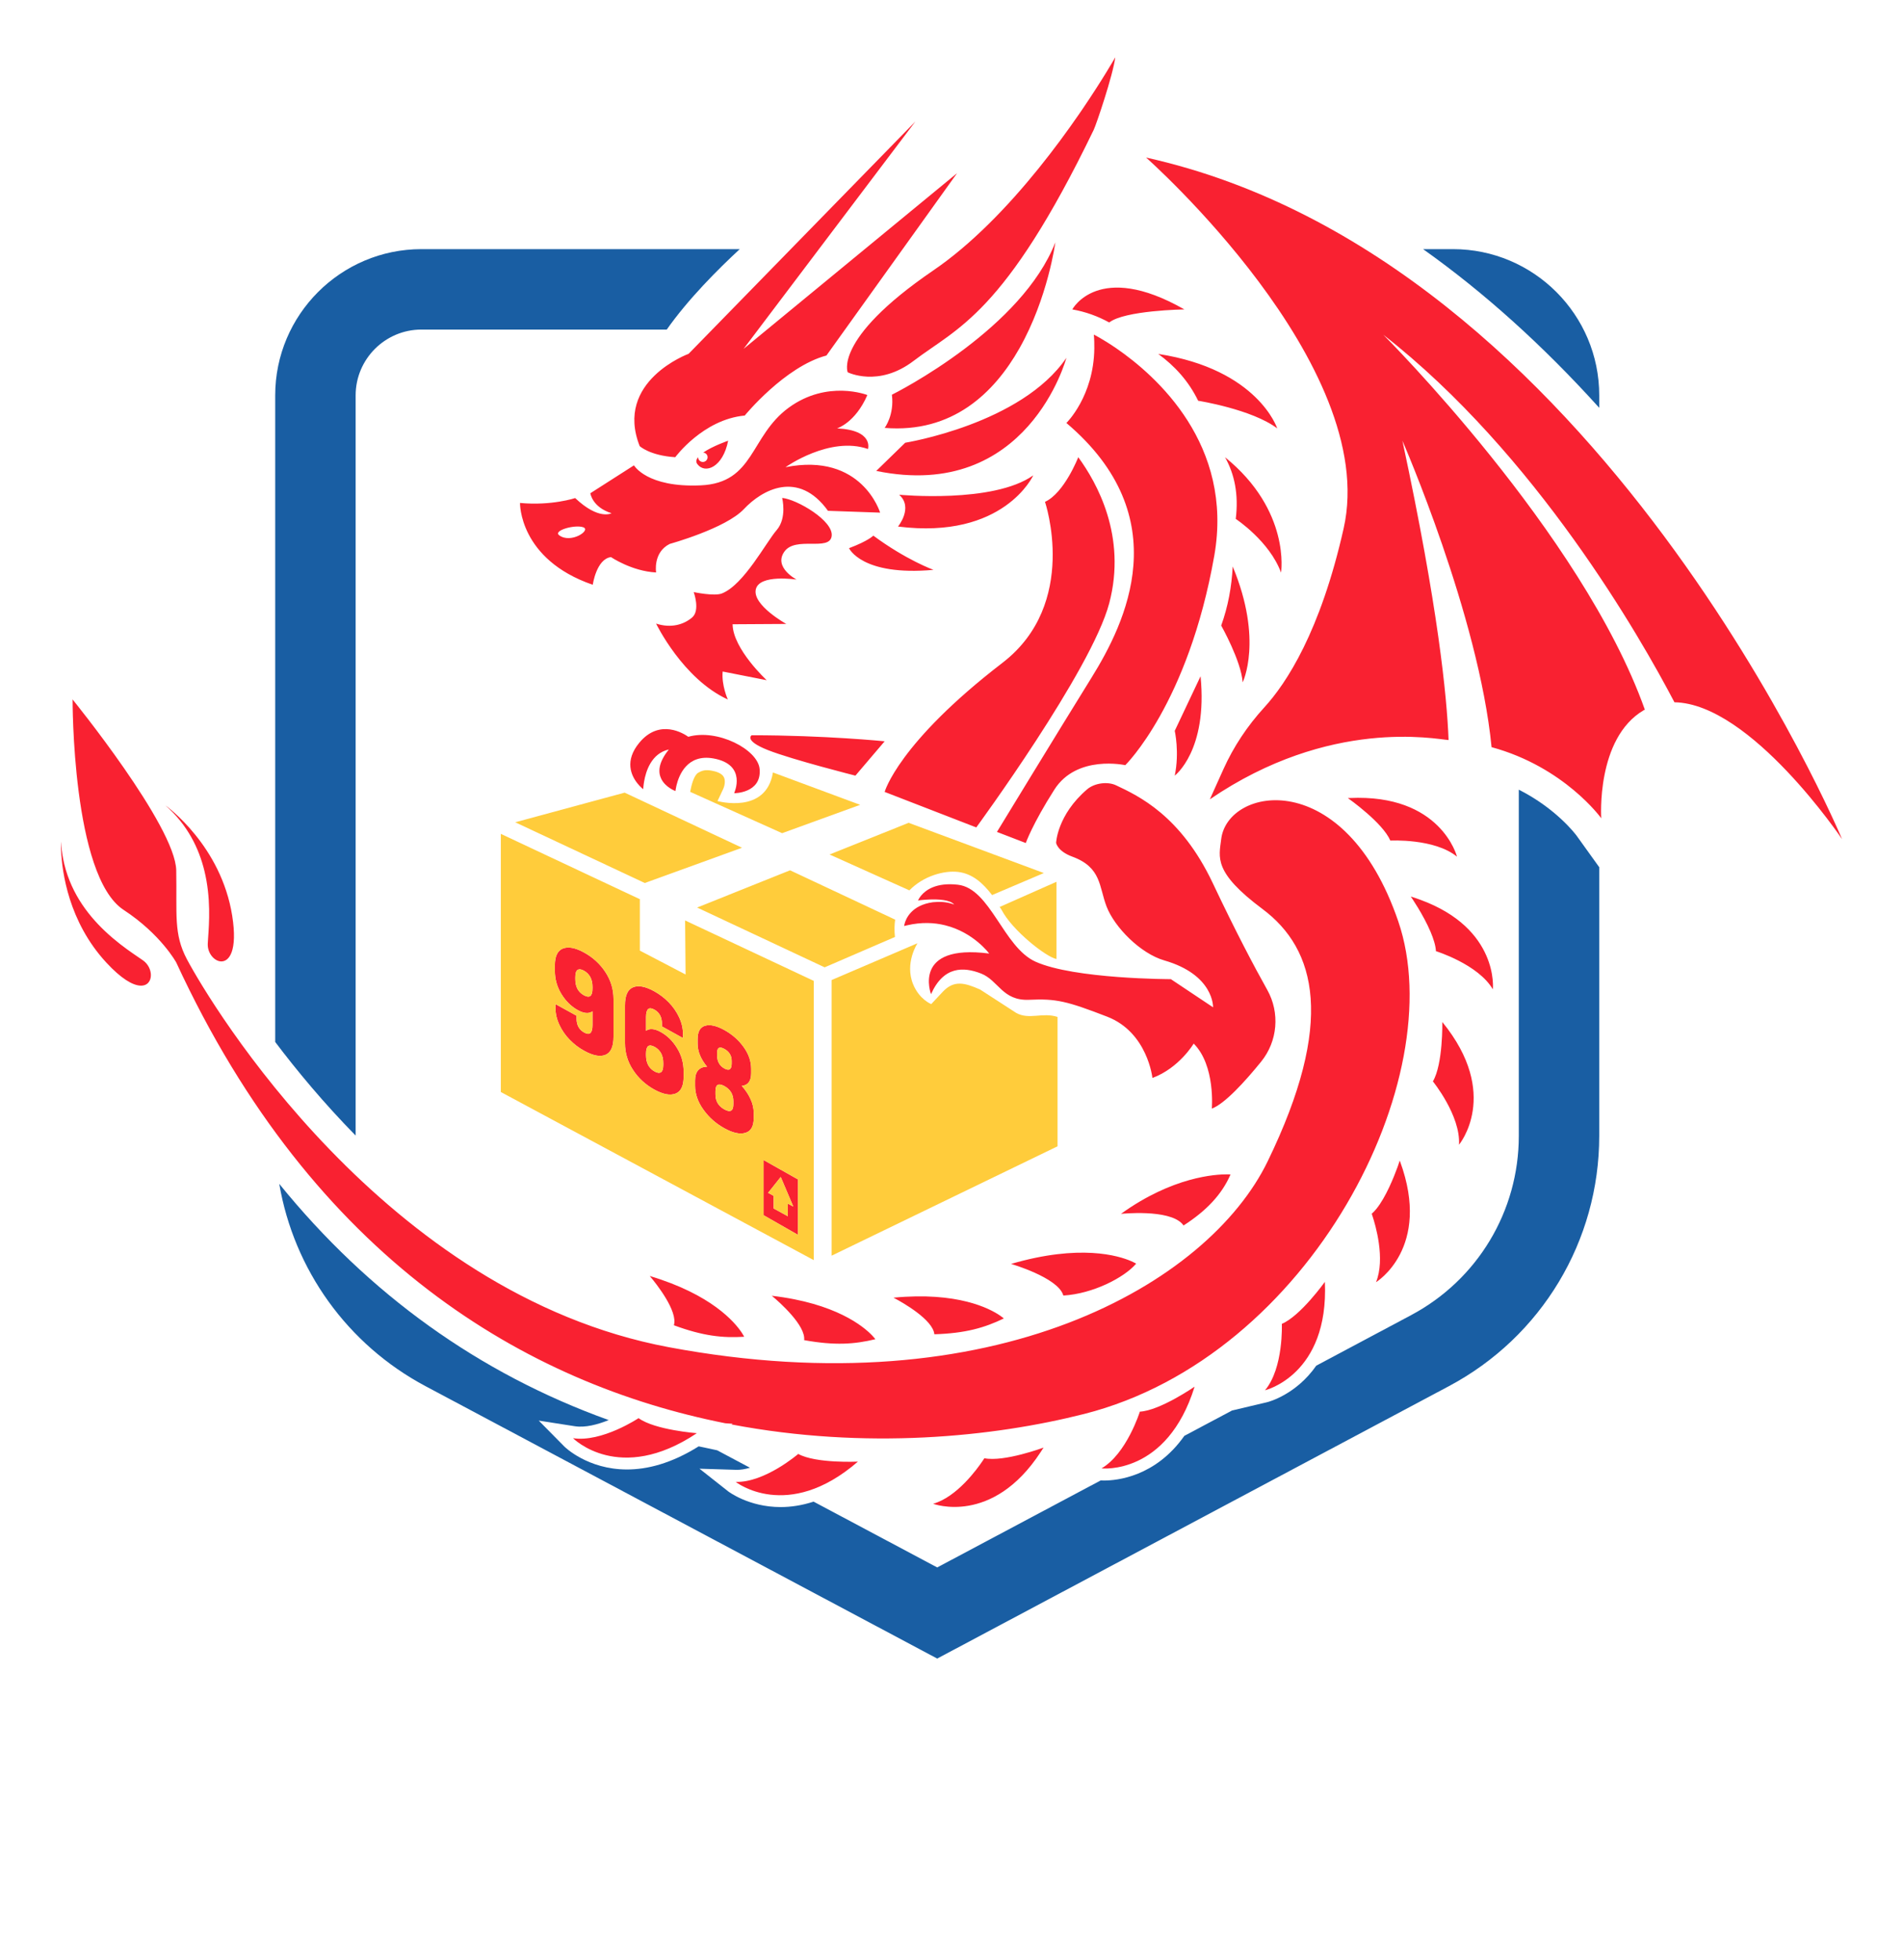 <?xml version="1.0" encoding="UTF-8"?> <svg xmlns="http://www.w3.org/2000/svg" xmlns:xlink="http://www.w3.org/1999/xlink" xmlns:svgjs="http://svgjs.dev/svgjs" version="1.1" width="473.181" height="487.404"><svg xmlns="http://www.w3.org/2000/svg" xmlns:svg="http://www.w3.org/2000/svg" width="473.181" height="487.404" version="1.2" xml:space="preserve"> <g class="layer"> <title>Layer 1</title> <g id="SvgjsG1007"> <path d="m88.43,282.37c-7.93,-8.08 -14.62,-16.15 -20,-23.27l0,-160.79c0,-20.05 16.31,-36.36 36.36,-36.36l79.15,0c-5.42,5.01 -12.85,12.45 -18.15,20l-61,0c-9.02,0 -16.36,7.34 -16.36,16.36l0,184.06zm289.22,-86.01l0,86.1c0,18.7 -10.26,35.77 -26.77,44.56l-23.59,12.57c-5.04,7.25 -11.95,9.01 -12.06,9.04l-8.84,2.1l0.03,-0.03l-11.93,6.34c-7.21,10.23 -16.85,11.11 -19.94,11.11c-0.43,0 -0.71,-0.01 -0.87,-0.02l-40.64,21.63l-30.74,-16.36c-2.97,0.97 -5.73,1.35 -8.2,1.35c-7.93,0 -12.95,-3.84 -13.03,-3.9l-7.14,-5.64l9.09,0.28c1.1,0.04 2.27,-0.17 3.46,-0.52l-8.16,-4.34c-1.52,-0.31 -3.05,-0.64 -4.59,-0.98c-6.86,4.31 -12.87,5.75 -17.83,5.75c-9.78,0 -15.47,-5.59 -15.55,-5.68l-6.39,-6.47l8.99,1.4c2.56,0.4 5.68,-0.43 8.41,-1.53c-32.22,-11.59 -59.62,-31.25 -81.92,-58.74c3.64,21.29 16.88,39.93 36.36,50.3l127.24,67.74l127.24,-67.74c23.05,-12.27 37.37,-36.12 37.37,-62.22l0,-66.82l-5.6,-7.8c-0.31,-0.43 -5.12,-6.79 -14.4,-11.48zm20,-94.95l0,-3.1c0,-20.05 -16.31,-36.36 -36.36,-36.36l-7.44,0c15.09,10.71 29.76,23.91 43.8,39.46z" fill="#195EA3" id="SvgjsPath1006"></path> <path d="m172.55,86.62l30.09,-30.83l24.97,-25.58l-19.33,25.58l-23.29,30.83l-0.09,0.12l0.15,-0.12l37.46,-30.83l15.47,-12.73l-9.12,12.73l-22.09,30.83l-1.27,1.78c-10.37,2.76 -20.32,14.93 -20.32,14.93c-10.37,0.96 -17.28,10.36 -17.28,10.36c-6.36,-0.41 -8.84,-2.76 -8.84,-2.76c-6.36,-16.17 12.16,-22.95 12.16,-22.95l1.33,-1.36zm39.37,0c-1.98,3.97 -1.14,5.95 -1.14,5.95s7.64,3.85 16.4,-2.84c10.8,-8.24 22.56,-11.46 44.78,-57.46c0.62,-1.29 4.76,-13.45 5.35,-18.02c0,0 -3.05,5.39 -8.21,12.97c-0.31,0.45 -0.62,0.91 -0.95,1.38c-5.59,8.09 -13.39,18.31 -22.41,27.19c-4.3,4.24 -8.88,8.18 -13.63,11.42c-12.82,8.75 -18.09,15.2 -20.19,19.41zm54.71,-9.68c3.29,0.58 6.34,1.68 9.18,3.25c3.82,-3.02 18.68,-3.25 18.68,-3.25c-21.37,-12.21 -27.86,0 -27.86,0zm-215.81,139.59c1.65,6.76 1.18,13.08 0.93,16.65c-0.04,0.55 -0.07,1.04 -0.09,1.46c-0.11,2.31 1.53,4.27 3.19,4.42c2.12,0.18 4.27,-2.58 2.89,-11.33c-1.38,-8.71 -5.42,-15.49 -9.17,-20.13c-3.87,-4.8 -7.43,-7.32 -7.43,-7.32c5.53,4.85 8.32,10.7 9.68,16.25zm226.76,-129.91c-3.32,-2.28 -5.6,-3.42 -5.6,-3.42c0.11,1.19 0.13,2.32 0.12,3.42c-0.13,11.92 -6.94,18.56 -6.94,18.56c27.71,23.47 14.64,49.8 6.24,63.34s-23.51,38.35 -23.51,38.35l7.17,2.76c0,0 1.64,-4.69 7.1,-13.27c5.59,-8.78 17.64,-6.09 17.64,-6.09s15.64,-15.26 22.13,-52.08c4.86,-27.61 -14.4,-44.73 -24.35,-51.57zm-241.98,152.22c-0.62,-0.44 -1.46,-1 -2.45,-1.68c-1.96,-1.36 -4.51,-3.22 -7.08,-5.66c-2.24,-2.12 -4.49,-4.68 -6.36,-7.72c-1.82,-2.97 -3.28,-6.4 -4.03,-10.33c-0.25,-1.33 -0.43,-2.72 -0.5,-4.17c0,0 -0.05,0.87 0.02,2.37c0.24,5.1 1.81,17.49 11.21,27.68c7.55,8.19 11.14,6.12 11.11,3.11c-0.02,-1.26 -0.66,-2.69 -1.92,-3.6zm228.76,83.18c0.02,0.04 0.04,0.08 0.05,0.13c7.3,-0.43 15.09,-4.42 18.1,-7.93c0,0 -0.4,-0.25 -1.2,-0.6c-3.18,-1.39 -12.78,-4.33 -29.91,0.67c0,0 11.55,3.35 12.96,7.73zm29.64,-17.66c0.1,0.12 0.2,0.24 0.29,0.37c5.7,-3.67 9.53,-7.72 11.68,-12.69c0,0 -0.27,-0.02 -0.77,-0.02c-2.89,-0.03 -13.65,0.57 -26.47,9.82c0,0 11.92,-1.26 15.27,2.52zm-1.9,-122.63c0,0 1.21,5.33 0,11.14c0,0 8.24,-6.18 6.42,-24.71l-6.42,13.57zm21.47,82.28c4.13,-5.09 4.73,-12.18 1.52,-17.89c-3.2,-5.71 -7.78,-14.36 -13.52,-26.49c-8,-16.92 -18.56,-21.74 -24.03,-24.34c-2.16,-1.03 -5.4,-0.57 -7.22,0.98c-7.46,6.38 -7.72,13.31 -7.72,13.31s0.31,2.07 4.04,3.44c7.27,2.67 6.6,7.45 8.51,12.4c2,5.19 8.44,11.69 14.35,13.4c12.42,3.58 12.13,11.66 12.13,11.66l-10.49,-7c0,0 -24.03,0 -33.67,-4.35c-8.01,-3.62 -11.2,-18.2 -19.28,-19.13c-5.43,-0.63 -8.03,1.34 -9.16,2.71c-0.55,0.67 -0.76,1.2 -0.76,1.2s1.29,-0.18 2.9,-0.24c2.22,-0.08 5.07,0.07 6.09,1.26c-1.3,-0.5 -2.87,-0.77 -4.67,-0.62c-0.21,0.02 -0.41,0.01 -0.63,0.04c-5.36,0.74 -6.73,4.14 -7.05,5.42c-0.08,0.31 -0.1,0.49 -0.1,0.49c0.26,-0.06 0.51,-0.12 0.76,-0.18c3.58,-0.82 6.74,-0.67 9.42,0c7.11,1.75 10.97,7.03 10.97,7.03c-19.28,-2.49 -14.46,10.1 -14.46,10.1c3.11,-6.99 8.08,-6.84 12.44,-5.13c4.35,1.71 5.29,6.84 11.97,6.53c6.69,-0.31 9.33,0.31 19.39,4.2c10.05,3.89 11.25,15.24 11.25,15.24c6.69,-2.49 10.26,-8.55 10.26,-8.55c5.44,5.44 4.51,16.17 4.51,16.17c3.21,-1.2 8.18,-6.65 12.25,-11.66zm-130.64,104.48c0,0 12.85,10.14 30.39,-5.04c0,0 -10.45,0.5 -14.84,-1.91c0,0 -8.32,7.17 -15.55,6.95zm-2.59,-14.58l1.82,0.13l-0.25,0.17c33.4,6.34 64.97,3.14 87.66,-2.61c56.44,-14.32 91.4,-83.64 78.11,-122.49s-42.43,-33.52 -44.03,-20.46c-0.56,4.57 -2,8.23 10.26,17.38c13.43,10.02 18.09,28.19 1.28,62.78c-14.75,30.35 -67.84,61.37 -148.92,46.18c-70.65,-13.24 -113.9,-85.35 -119.8,-96.47c-3.34,-6.31 -2.45,-11.05 -2.65,-22.09c-0.21,-11.04 -25.77,-42.5 -25.77,-42.5s-0.18,43.89 12.68,52.32c9.27,6.07 13.09,13.08 13.09,13.08c34.24,74.07 87.25,104.79 136.52,114.58zm64.02,9.31c-1.39,2.07 -6.43,9.04 -12.34,10.71c0,0 14.71,5.55 26.73,-12.84c0.24,-0.37 0.49,-0.74 0.73,-1.13c0,0 -9.81,3.64 -14.72,2.65c0,0 -0.15,0.24 -0.4,0.61zm-101.88,-5.6c0,0 11.5,11.65 30.79,-1.24c0,0 -10.43,-0.79 -14.49,-3.74c0,0 -9.15,6.09 -16.3,4.98zm142.5,-318.44c0,0 58.27,51.54 49.12,92.2c-5.78,25.72 -14.27,38.56 -19.73,44.52c-4.17,4.56 -7.63,9.73 -10.16,15.36l-3.38,7.5c29.88,-20.39 56.22,-14.95 59.36,-14.74c-0.41,-10.82 -2.6,-33.02 -11.48,-74.43c0,0 18.97,43.45 22.17,76.2c18.12,4.93 27.27,17.68 27.27,17.68s-1.34,-19.84 10.54,-26.85c0.1,-0.05 0.2,-0.1 0.3,-0.16c-15.66,-44.02 -65.03,-93.22 -65.03,-93.22c37.98,29.67 63.96,75.28 72.39,91.39c19,0.32 41.67,34.02 41.67,34.02s-60.37,-144.46 -173.04,-169.47zm-11.09,325.95c0,0 16.26,1.83 23.15,-20.32c0,0 -8.61,5.95 -13.61,6.21c0,0 -3.29,10.49 -9.54,14.11zm1.92,-215.12c4.41,-16.72 -3.09,-30.01 -7.7,-36.32c0,0 -3.46,8.91 -8.27,11.1c0,0 8.58,25.3 -10.59,40.04c-25.96,19.96 -29.28,32.09 -29.28,32.09l22.78,8.83c0,0 28.64,-39.03 33.06,-55.74zm86.97,134.64c0,0 10.51,-12.54 -4.15,-30.52c0,0 0.2,10.46 -2.34,14.77c0,0 6.93,8.53 6.49,15.75zm8.42,-38.64c0,0 1.63,-15.07 -18.03,-22.27c-0.76,-0.28 -1.55,-0.55 -2.38,-0.81c0,0 3.08,4.43 4.92,8.78c0.72,1.7 1.26,3.4 1.34,4.81c0,0 10.5,3.25 14.15,9.49zm-41.77,72.74c0,0 -6.08,8.5 -10.7,10.44c0,0 0.46,10.99 -4.19,16.52c0,0 15.92,-3.79 14.89,-26.96zm6.1,-120.31c-0.13,0 -0.26,0 -0.39,0.01c0,0 2.26,1.58 4.73,3.74c2.34,2.04 4.87,4.6 5.84,6.83c0,0 10.98,-0.59 16.57,4c0,0 -3.94,-15.68 -26.75,-14.58zm12.59,90.35c-0.02,-0.07 -0.04,-0.13 -0.07,-0.2c0,0 -0.19,0.61 -0.54,1.58c-0.92,2.53 -2.91,7.52 -5.27,10.43c-0.38,0.46 -0.77,0.88 -1.16,1.22c0,0 0.06,0.19 0.17,0.51c0.72,2.16 3.27,10.69 0.9,16.5c0,0 13.9,-8.45 5.97,-30.04zm-157.17,-102.27c6.08,2.4 21.75,6.35 21.75,6.35l7.27,-8.54c0,0 -14.82,-1.5 -33.07,-1.5c0,0 -2.03,1.29 4.05,3.69zm-38.89,-58.9c-4.82,-1.5 -5.27,-4.97 -5.27,-4.97l10.85,-6.94c0,0 3.17,5.58 16.58,4.98c13.42,-0.6 12.21,-12.21 21.86,-19.29s19.59,-3.17 19.59,-3.17c-3.01,6.93 -7.53,8.29 -7.53,8.29c9.19,0.45 7.68,5.13 7.68,5.13c-9.49,-3.32 -20.5,4.52 -20.5,4.52c19,-3.77 23.52,11.3 23.52,11.3l-12.96,-0.45c-7.39,-10.25 -16.38,-5.25 -20.91,-0.43c-4.52,4.82 -18.44,8.66 -18.44,8.66c-4.22,2.11 -3.39,7.1 -3.39,7.1c-6.03,-0.3 -11.22,-3.82 -11.22,-3.82c-3.62,0.45 -4.53,6.88 -4.53,6.88c-18.39,-6.33 -18.09,-20.35 -18.09,-20.35c7.84,0.75 13.72,-1.21 13.72,-1.21c5.88,5.58 9.04,3.77 9.04,3.77zm-7.04,3.49c-2.05,-0.73 -7.56,0.8 -5.98,1.99c2.9,2.17 8.03,-1.27 5.98,-1.99zm77.14,191.57c0,0 7.79,3.96 9.73,7.73c0.24,0.46 0.4,0.92 0.44,1.37c7.78,-0.24 12.49,-1.63 17.27,-3.93c0,0 -0.31,-0.29 -0.96,-0.73c-2.56,-1.75 -10.54,-5.96 -26.48,-4.44zm-4.5,10.33c0,0 -0.24,-0.34 -0.78,-0.91c-2.14,-2.25 -9.06,-8.04 -24.97,-9.89c0,0 6.79,5.51 7.9,9.6c0.14,0.5 0.19,0.98 0.14,1.43c7.66,1.39 12.55,1.02 17.71,-0.23zm-32.62,-0.61c0,0 -0.18,-0.38 -0.61,-1.03c-1.72,-2.59 -7.52,-9.49 -22.87,-14.08c0,0 5.73,6.6 6.11,10.82c0.05,0.52 0.02,1 -0.11,1.43c7.3,2.7 12.19,3.19 17.48,2.86zm118.61,-176.85c0,0 4.96,8.78 5.34,14.12c0,0 5.15,-10.49 -2.48,-28.81c-0.26,5.04 -1.15,9.95 -2.86,14.69zm-122.6,-45.96c0,0 -3.87,1.33 -6.2,2.95c0.61,0.04 1.09,0.54 1.09,1.15c0,0.65 -0.53,1.18 -1.18,1.18c-0.65,0 -1.18,-0.53 -1.18,-1.18c0,-0.01 0.01,-0.03 0.01,-0.04c-0.47,0.59 -0.62,1.19 -0.19,1.76c1.91,2.55 6.37,0.79 7.65,-5.82zm137.48,32.8c0,0 2.48,-15.41 -13.93,-28.7c2.38,4.23 3.41,9.26 2.67,15.34c0,0 8.4,5.53 11.26,13.36zm-30.53,-54.38c4.06,2.97 7.51,6.68 9.92,11.64c0,0 13.36,2.11 19.66,6.87c0,0 -4.77,-14.69 -29.58,-18.51zm-22.84,0.96c-11.18,16.48 -40.08,21.12 -40.08,21.12l-7.2,7.01c37.71,7.77 47.28,-28.13 47.28,-28.13zm-105.22,107.27c0,0 0.02,-0.77 0.21,-1.88c0.44,-2.59 1.82,-7.04 6.16,-7.99c-2.66,3.28 -2.7,5.66 -1.89,7.3c1.05,2.14 3.53,3.03 3.53,3.03s0.06,-0.54 0.24,-1.34c0.61,-2.58 2.66,-7.92 9.18,-6.77c8.52,1.52 5.17,8.65 5.17,8.65s6.88,0.04 6.34,-6.02c-0.43,-4.85 -10.48,-10.08 -17.74,-8.01c-1.02,-0.73 -7.09,-4.66 -12.17,1.47c-3.74,4.51 -2.02,8.17 -0.49,10.09c0.75,0.95 1.46,1.47 1.46,1.47zm30.7,-27.1c0,0 -8.4,-7.76 -8.48,-13.91l13.35,-0.08c0,0 -8.39,-4.64 -7.59,-8.55c0.8,-3.92 10.15,-2.48 10.15,-2.48s-5.83,-3.04 -3.03,-6.96c2.79,-3.91 11.19,0 11.75,-3.83s-8.72,-9.2 -12.31,-9.52c0,0 1.27,4.96 -1.36,8c-2.64,3.03 -8.15,13.6 -13.62,15.76c-1.91,0.75 -7.01,-0.34 -7.01,-0.34s1.68,4.56 -0.4,6.32c-2.08,1.76 -5.19,2.72 -8.95,1.52c0,0 6.63,13.75 17.83,18.86c0,0 -1.6,-3.51 -1.28,-6.95l10.95,2.16zm62.84,-82.52c7.1,-12.53 8.93,-26.36 8.93,-26.36c-4.13,10.58 -13.63,19.71 -22.41,26.36c-9.54,7.23 -18.23,11.53 -18.23,11.53c0.64,5.06 -1.8,8.25 -1.8,8.25c16.86,1.37 27.24,-8.7 33.51,-19.78zm3.44,31.58c-9.95,7.07 -33.35,4.82 -33.35,4.82c3.6,3.18 -0.28,7.91 -0.28,7.91c26.33,3.32 33.63,-12.73 33.63,-12.73zm-45.81,18.11c0,0 3.13,7 21,5.39c0,0 -6.78,-2.45 -14.96,-8.51c0,0 -1.19,1.29 -6.04,3.12zm-60.56,105.44c1.33,2.03 2,4.26 2,6.67l0,9.38c0,2.44 -0.66,3.93 -1.99,4.49c-1.33,0.56 -3.09,0.22 -5.3,-1c-1.33,-0.73 -2.53,-1.64 -3.59,-2.73c-1.07,-1.09 -1.92,-2.32 -2.57,-3.7s-0.98,-2.78 -0.98,-4.19l0,-0.99l5.24,2.89l0,0.69c0,1.63 0.63,2.79 1.9,3.49c1.37,0.76 2.06,0.15 2.06,-1.84l0,-3.44c-0.89,0.66 -2.11,0.56 -3.67,-0.3c-1.61,-0.89 -2.96,-2.22 -4.05,-3.98c-1.09,-1.77 -1.63,-3.71 -1.63,-5.8l0,-1.35c0,-2.27 0.67,-3.67 2.02,-4.19c1.35,-0.51 3.1,-0.18 5.27,1.02c2.2,1.22 3.96,2.84 5.29,4.88zm-3.23,3.63c0,-1.89 -0.72,-3.23 -2.15,-4.02c-0.66,-0.37 -1.18,-0.42 -1.56,-0.17c-0.38,0.25 -0.56,0.86 -0.56,1.83l0,0.45c0,1.89 0.7,3.22 2.12,4c1.43,0.8 2.15,0.25 2.15,-1.64l0,-0.45zm21.03,15.24c1.09,1.76 1.63,3.69 1.63,5.79l0,1.35c0,2.27 -0.67,3.66 -2.02,4.18c-1.35,0.52 -3.1,0.18 -5.27,-1.01c-2.2,-1.22 -3.96,-2.84 -5.29,-4.88c-1.34,-2.03 -2,-4.26 -2,-6.67l0,-9.39c0,-2.43 0.66,-3.93 1.99,-4.48c1.32,-0.56 3.09,-0.23 5.3,0.99c1.33,0.74 2.53,1.65 3.59,2.74c1.06,1.08 1.92,2.32 2.57,3.7c0.65,1.39 0.97,2.78 0.97,4.19l0,0.99l-5.23,-2.89l0,-0.69c0,-1.63 -0.63,-2.8 -1.9,-3.5c-1.37,-0.76 -2.06,-0.14 -2.06,1.85l0,3.43c0.89,-0.66 2.12,-0.55 3.68,0.31c1.61,0.89 2.96,2.22 4.04,3.99zm-3.43,3.71c0,-1.88 -0.71,-3.22 -2.14,-4.01c-1.43,-0.79 -2.15,-0.24 -2.15,1.64l0,0.46c0,1.89 0.72,3.23 2.15,4.02c0.67,0.37 1.2,0.43 1.57,0.18s0.57,-0.86 0.57,-1.83l0,-0.46zm21.7,8.97c0.53,1.14 0.79,2.3 0.79,3.46l0,1.26c0,2.05 -0.69,3.28 -2.08,3.68s-3.12,0.02 -5.21,-1.14c-2.1,-1.16 -3.84,-2.7 -5.22,-4.63c-1.38,-1.92 -2.07,-3.91 -2.07,-5.97l0,-1.26c0,-1.15 0.26,-2.01 0.79,-2.59c0.52,-0.57 1.25,-0.86 2.19,-0.86c-1.57,-1.9 -2.35,-3.81 -2.35,-5.75l0,-1.1c0,-1.87 0.63,-2.99 1.87,-3.34c1.25,-0.36 2.85,0 4.79,1.08c1.94,1.07 3.53,2.47 4.78,4.21s1.87,3.53 1.87,5.41l0,1.1c0,1.95 -0.78,3 -2.33,3.16c0.93,1.03 1.66,2.13 2.18,3.28zm-8.31,-10.87c0,1.5 0.6,2.59 1.81,3.26c1.2,0.66 1.81,0.24 1.81,-1.26l0,-0.62c0,-1.32 -0.61,-2.32 -1.81,-2.98c-1.21,-0.67 -1.81,-0.34 -1.81,0.98l0,0.62zm4.04,11.37c0,-1.66 -0.75,-2.91 -2.23,-3.73c-1.48,-0.81 -2.22,-0.39 -2.22,1.27l0,0.8c0,1.67 0.74,2.91 2.22,3.73c1.48,0.82 2.23,0.39 2.23,-1.28l0,-0.79zm7.51,14.65l8.57,4.83l0,13.79l-8.57,-4.9l0,-13.72zm1.13,8.16l1.38,0.75l0,3.14l3.52,1.93l0,-3.14l1.37,0.75l-3.13,-7.37l-3.14,3.94z" fill="#F92131" id="SvgjsPath1005"></path> <path d="m184.5,210.8l-24.17,8.77l-3.48,-1.63l-28.74,-13.47l18.12,-4.91l0,0l9.09,-2.46l29.18,13.7zm-11.16,14.87l31.71,14.87l17.48,-7.55c-0.17,-1.56 -0.14,-3 0.05,-4.31l-26.13,-12.27l-23.11,9.26zm52.78,-4.27c3.51,-3.63 8.72,-4.98 12.07,-4.59c3.66,0.43 6.24,2.83 8.49,5.76l12.87,-5.48l-33.62,-12.49l-19.66,7.88l19.85,8.92zm-12.24,-21.27l-21.69,-8.05c-1.7,10.51 -13.78,7.11 -13.78,7.11l1.45,-3.08c0.21,-0.47 0.64,-1.9 0.12,-2.88c-0.51,-0.97 -1.94,-1.41 -3.04,-1.6c-0.37,-0.07 -0.71,-0.11 -1.05,-0.11c-0.78,-0.04 -1.52,0.17 -2.21,0.6c-0.07,0.04 -0.14,0.07 -0.19,0.11c-0.97,0.73 -1.56,2.92 -1.88,4.67l22.86,10.28l19.41,-7.05zm-33.76,69.94c-1.48,-0.81 -2.22,-0.39 -2.22,1.27l0,0.8c0,1.67 0.74,2.91 2.22,3.73c1.48,0.82 2.23,0.39 2.23,-1.28l0,-0.79c0,-1.66 -0.75,-2.91 -2.23,-3.73zm-34.95,-28.71c-0.66,-0.37 -1.18,-0.42 -1.56,-0.17c-0.38,0.25 -0.56,0.86 -0.56,1.83l0,0.45c0,1.89 0.7,3.22 2.12,4c1.43,0.8 2.15,0.25 2.15,-1.64l0,-0.45c0,-1.89 -0.72,-3.23 -2.15,-4.02zm34.95,24.33c1.2,0.66 1.81,0.24 1.81,-1.26l0,-0.62c0,-1.32 -0.61,-2.32 -1.81,-2.98c-1.21,-0.67 -1.81,-0.34 -1.81,0.98l0,0.62c0,1.5 0.6,2.59 1.81,3.26zm-17.34,-5.37c-1.43,-0.79 -2.15,-0.24 -2.15,1.64l0,0.46c0,1.89 0.72,3.23 2.15,4.02c0.67,0.37 1.2,0.43 1.57,0.18s0.57,-0.86 0.57,-1.83l0,-0.46c0,-1.88 -0.71,-3.22 -2.14,-4.01zm39.57,53.03l-77.82,-41.81l0,-64.19l34.81,16.36l-0.24,-0.09l0,12.76l11.37,5.94l-0.12,-13.44l1.94,0.91l30.06,14.12l0,69.44zm-49.8,-64.93c0,-2.41 -0.67,-4.64 -2,-6.67s-3.09,-3.66 -5.29,-4.88c-2.17,-1.2 -3.92,-1.53 -5.27,-1.02c-1.35,0.52 -2.02,1.92 -2.02,4.19l0,1.35c0,2.09 0.54,4.03 1.63,5.8c1.09,1.76 2.44,3.09 4.05,3.98c1.56,0.86 2.78,0.96 3.67,0.3l0,3.44c0,1.99 -0.69,2.6 -2.06,1.84c-1.27,-0.7 -1.9,-1.86 -1.9,-3.49l0,-0.69l-5.24,-2.89l0,0.99c0,1.41 0.33,2.8 0.98,4.19s1.5,2.61 2.57,3.7c1.06,1.09 2.26,2 3.59,2.73c2.21,1.22 3.97,1.56 5.3,1c1.33,-0.56 1.99,-2.05 1.99,-4.49l0,-9.38zm17.43,17.99c0,-2.1 -0.54,-4.03 -1.63,-5.79c-1.08,-1.77 -2.43,-3.1 -4.04,-3.99c-1.56,-0.86 -2.79,-0.97 -3.68,-0.31l0,-3.43c0,-1.99 0.69,-2.61 2.06,-1.85c1.27,0.7 1.9,1.87 1.9,3.5l0,0.69l5.23,2.89l0,-0.99c0,-1.41 -0.32,-2.8 -0.97,-4.19c-0.65,-1.38 -1.51,-2.62 -2.57,-3.7c-1.06,-1.09 -2.26,-2 -3.59,-2.74c-2.21,-1.22 -3.98,-1.55 -5.3,-0.99c-1.33,0.55 -1.99,2.05 -1.99,4.48l0,9.39c0,2.41 0.66,4.64 2,6.67c1.33,2.04 3.09,3.66 5.29,4.88c2.17,1.19 3.92,1.53 5.27,1.01c1.35,-0.52 2.02,-1.91 2.02,-4.18l0,-1.35zm17.43,10.35c0,-1.16 -0.26,-2.32 -0.79,-3.46c-0.52,-1.15 -1.25,-2.25 -2.18,-3.28c1.55,-0.16 2.33,-1.21 2.33,-3.16l0,-1.1c0,-1.88 -0.62,-3.68 -1.87,-5.41s-2.84,-3.14 -4.78,-4.21c-1.94,-1.08 -3.54,-1.44 -4.79,-1.08c-1.24,0.35 -1.87,1.47 -1.87,3.34l0,1.1c0,1.94 0.78,3.85 2.35,5.75c-0.94,0 -1.67,0.29 -2.19,0.86c-0.53,0.58 -0.79,1.44 -0.79,2.59l0,1.26c0,2.06 0.69,4.05 2.07,5.97c1.38,1.93 3.12,3.47 5.22,4.63c2.09,1.16 3.83,1.54 5.21,1.14s2.08,-1.63 2.08,-3.68l0,-1.26zm11.02,16.52l-8.57,-4.83l0,13.72l8.57,4.9l0,-13.79zm64.53,-40.41c-3.78,-1.22 -7.1,0.8 -10.3,-1.01l-8.97,-5.81c-3.79,-1.66 -6.48,-2.43 -9.3,0.6l-2.84,3.03c0,0 -2.93,-1.13 -4.49,-4.9c-2.19,-5.28 1.07,-10.23 1.07,-10.23l-21.35,9.15l0,68.54l56.18,-27.2l0,-32.17zm-0.27,-14.4l0,-19.2l-14.13,6.26c0.16,0.23 0.34,0.45 0.47,0.69c2.66,5.18 11.19,11.82 13.66,12.25zm-70.32,62.03l3.52,1.93l0,-3.14l1.37,0.75l-3.13,-7.37l-3.14,3.94l1.38,0.75l0,3.14z" fill="#FFCC3B" id="SvgjsPath1004"></path> </g> </g> </svg><style>@media (prefers-color-scheme: light) { :root { filter: none; } } @media (prefers-color-scheme: dark) { :root { filter: none; } } </style></svg> 